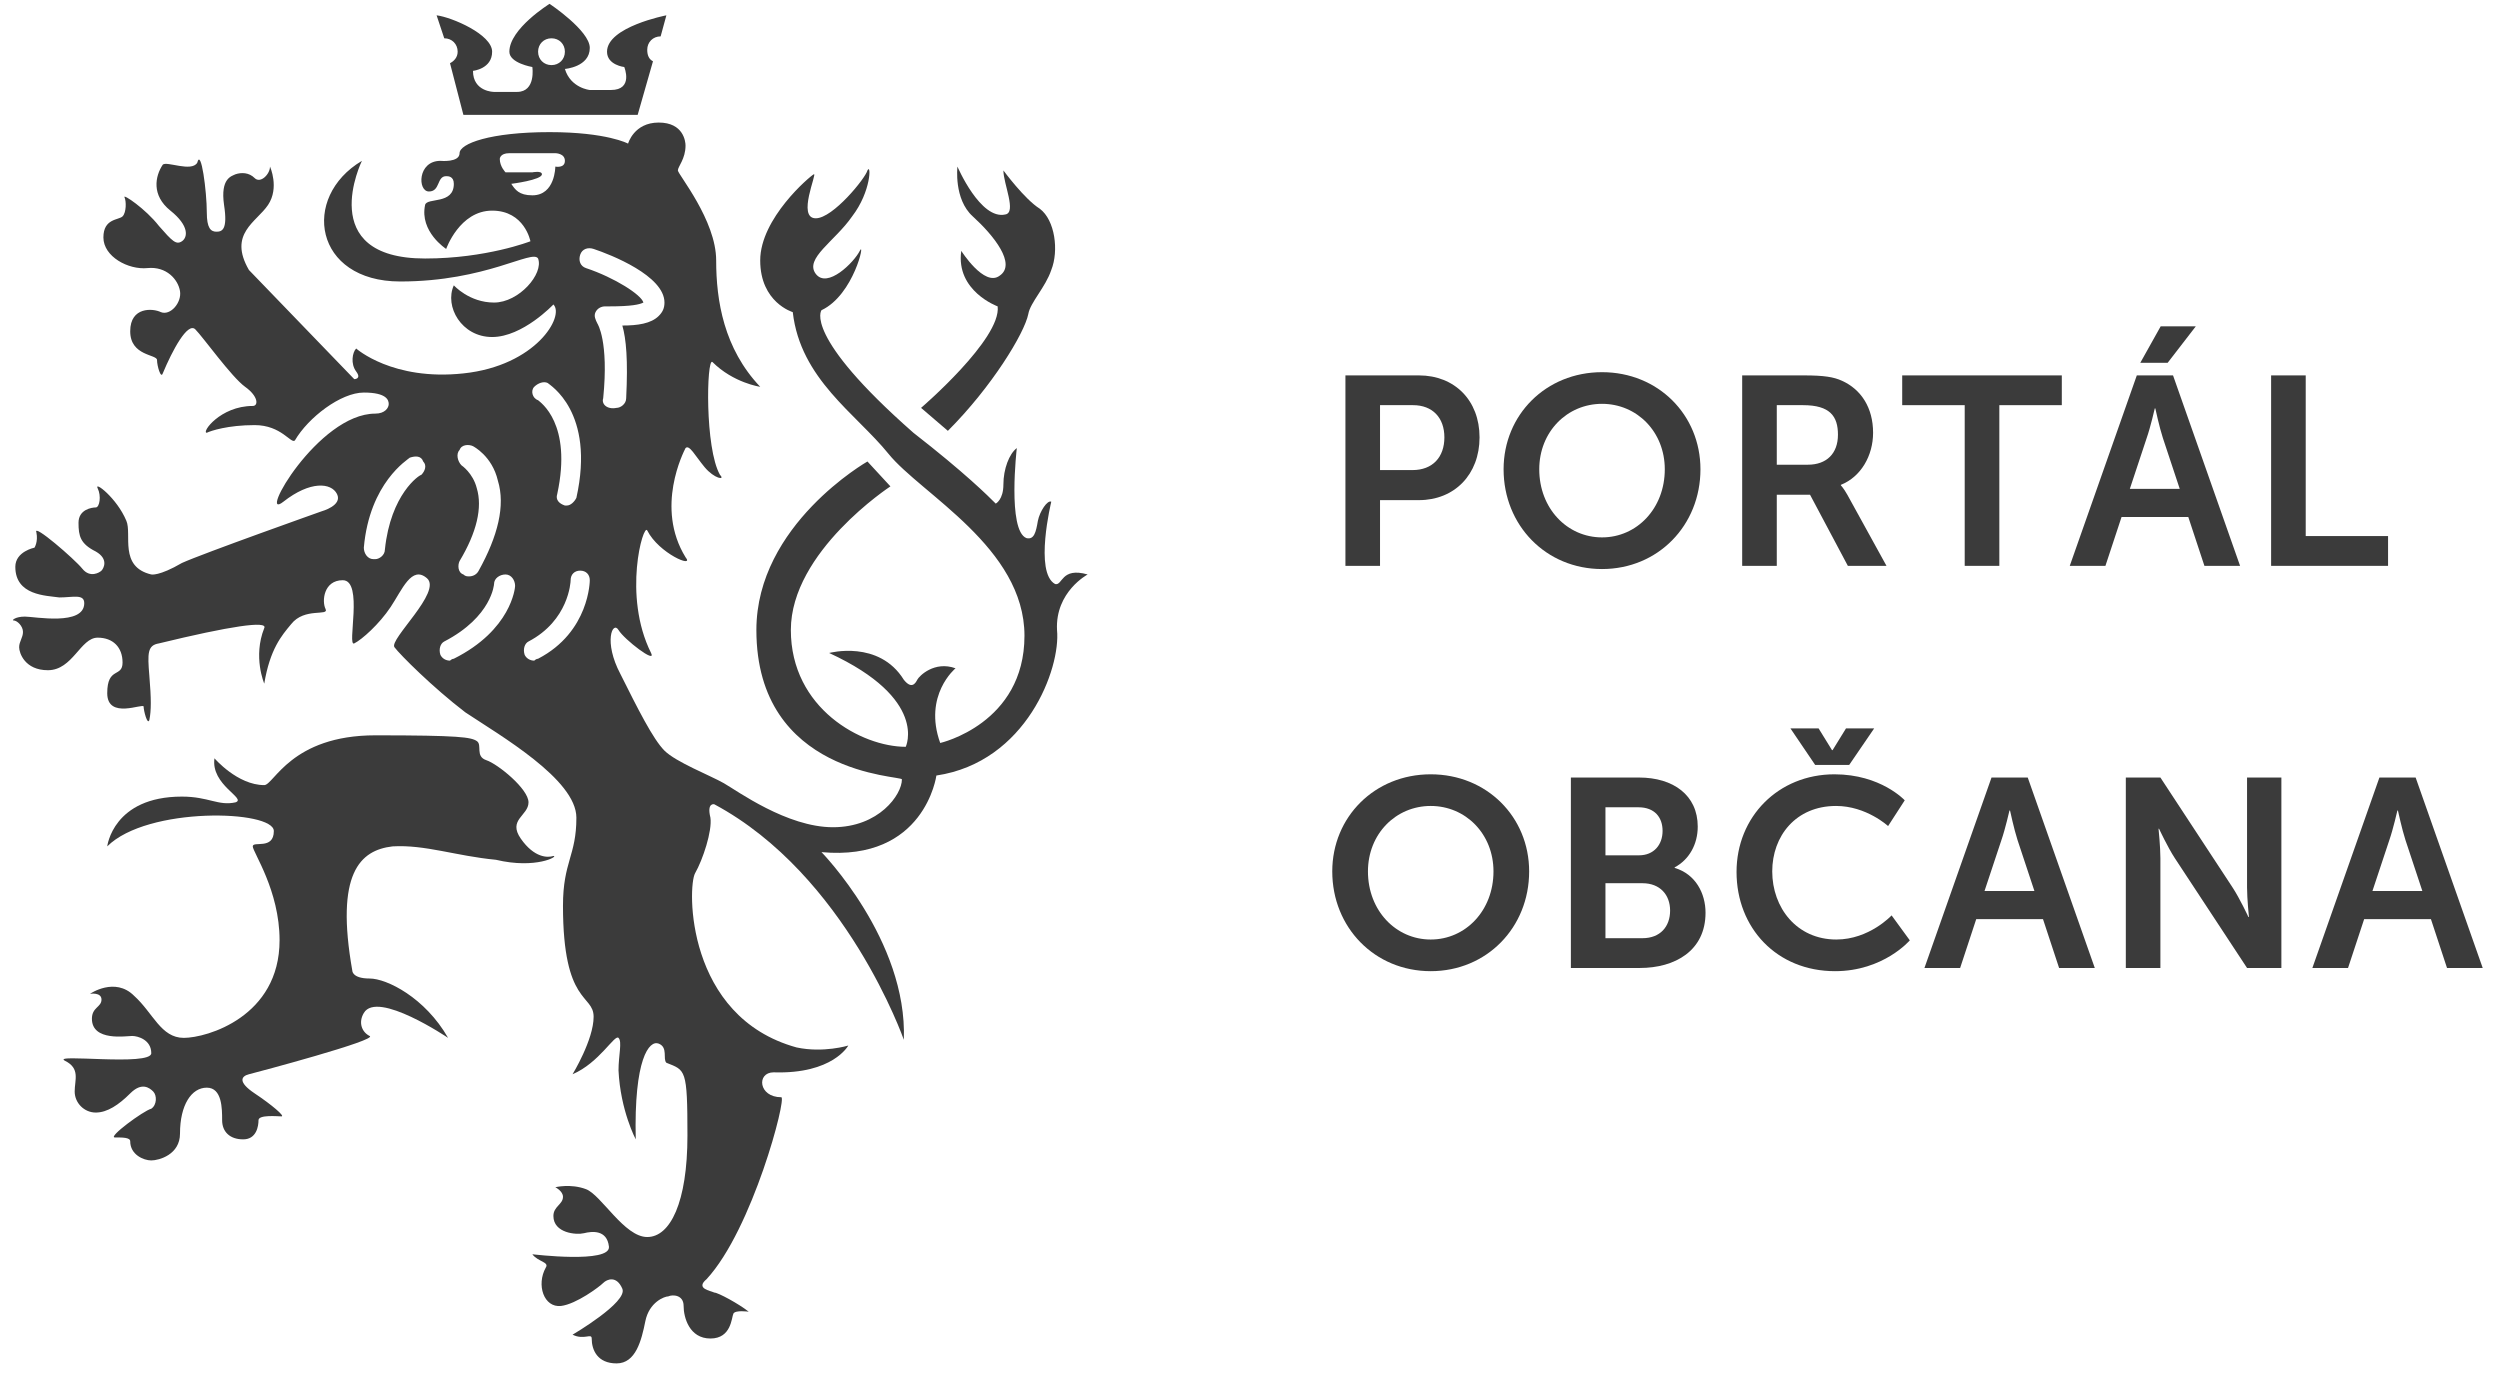 <?xml version="1.0" encoding="UTF-8"?>
<svg width="94px" height="52px" viewBox="0 0 94 52" version="1.1" xmlns="http://www.w3.org/2000/svg" xmlns:xlink="http://www.w3.org/1999/xlink">
    <!-- Generator: Sketch 63.1 (92452) - https://sketch.com -->
    <title>logo_PO_black</title>
    <desc>Created with Sketch.</desc>
    <g id="Components" stroke="none" stroke-width="1" fill="none" fill-rule="evenodd">
        <g id="Ikony" transform="translate(-709, -928)" fill="#3B3B3B" fill-rule="nonzero">
            <g id="logo_PO_black" transform="translate(709, 928)">
                <g id="Group">
                    <path d="M20.808,32.184 C20.592,32.256 20.088,32.256 19.584,31.536 C19.08,30.816 19.872,30.672 19.872,30.168 C19.872,29.664 18.72,28.728 18.288,28.584 C17.856,28.44 18.144,28.008 17.928,27.864 C17.712,27.72 17.28,27.648 14.112,27.648 C10.944,27.648 10.296,29.52 9.936,29.52 C8.928,29.52 8.064,28.512 8.064,28.512 C7.92,29.52 9.288,30.024 8.856,30.168 C8.208,30.312 7.848,29.952 6.84,29.952 C4.248,29.952 4.032,31.824 4.032,31.824 C5.544,30.312 10.296,30.456 10.296,31.248 C10.296,31.968 9.504,31.608 9.504,31.824 C9.504,32.04 10.512,33.48 10.512,35.352 C10.512,38.232 7.776,39.024 6.912,39.024 C6.048,39.024 5.76,38.088 5.04,37.44 C4.32,36.72 3.384,37.368 3.384,37.368 C3.384,37.368 3.816,37.296 3.816,37.584 C3.816,37.872 3.456,37.872 3.456,38.304 C3.456,39.168 4.752,38.952 4.968,38.952 C5.184,38.952 5.688,39.096 5.688,39.6 C5.688,40.104 1.872,39.6 2.448,39.888 C3.024,40.176 2.808,40.608 2.808,41.04 C2.808,41.472 3.168,41.832 3.6,41.832 C4.032,41.832 4.464,41.544 4.896,41.112 C5.328,40.68 5.616,40.896 5.76,41.04 C5.904,41.184 5.904,41.544 5.688,41.688 C5.4,41.76 4.032,42.768 4.32,42.768 C4.608,42.768 4.896,42.768 4.896,42.912 C4.896,43.416 5.4,43.632 5.688,43.632 C5.976,43.632 6.768,43.416 6.768,42.624 C6.768,41.544 7.2,40.896 7.776,40.896 C8.352,40.896 8.352,41.688 8.352,42.12 C8.352,42.552 8.64,42.84 9.144,42.84 C9.648,42.84 9.72,42.336 9.72,42.12 C9.72,41.904 10.44,41.976 10.584,41.976 C10.728,41.976 10.224,41.544 9.576,41.112 C8.928,40.68 9.072,40.464 9.36,40.392 C9.648,40.32 14.256,39.096 13.896,38.952 C13.608,38.808 13.464,38.448 13.68,38.088 C14.184,37.224 16.848,39.024 16.848,39.024 C15.984,37.512 14.544,36.792 13.896,36.792 C13.248,36.792 13.248,36.504 13.248,36.504 C12.6,32.832 13.536,31.968 14.76,31.824 C15.984,31.752 17.136,32.184 18.648,32.328 C20.16,32.688 21.024,32.184 20.808,32.184 Z" id="Path"></path>
                    <path d="M38.664,11.808 C38.736,11.376 39.312,10.8 39.528,10.152 C39.816,9.432 39.672,8.28 39.096,7.848 C38.52,7.488 37.728,6.408 37.728,6.408 C37.728,6.912 38.232,7.992 37.8,8.064 C36.864,8.28 36,6.264 36,6.264 C36,6.264 35.856,7.488 36.576,8.136 C37.368,8.856 38.232,9.936 37.584,10.368 C37.008,10.8 36.144,9.432 36.144,9.432 C35.928,10.944 37.512,11.52 37.512,11.52 C37.656,12.744 34.632,15.336 34.632,15.336 L35.64,16.2 C37.296,14.544 38.52,12.528 38.664,11.808 Z" id="Path"></path>
                    <path d="M40.896,21.6 C39.888,21.312 39.96,22.032 39.672,21.96 C38.88,21.528 39.528,18.864 39.528,18.864 C39.384,18.792 39.096,19.224 39.024,19.584 C38.952,20.016 38.88,20.304 38.592,20.232 C37.872,19.944 38.232,16.848 38.232,16.848 C37.944,17.064 37.728,17.64 37.728,18.216 C37.728,18.792 37.44,18.936 37.44,18.936 C37.152,18.648 36.288,17.784 34.344,16.272 C30.168,12.6 30.888,11.664 30.888,11.664 C32.112,11.088 32.544,9 32.328,9.432 C32.112,9.864 31.104,10.872 30.672,10.296 C30.24,9.72 31.392,9.072 32.04,8.136 C32.76,7.2 32.76,6.12 32.616,6.408 C32.544,6.696 31.32,8.208 30.672,8.208 C29.952,8.208 30.744,6.48 30.6,6.552 C30.456,6.624 28.584,8.208 28.584,9.792 C28.584,11.376 29.808,11.736 29.808,11.736 C30.096,14.256 32.184,15.552 33.408,17.064 C34.632,18.576 38.52,20.592 38.52,23.904 C38.52,27.216 35.352,27.936 35.352,27.936 C34.704,26.136 35.928,25.128 35.928,25.128 C35.136,24.84 34.56,25.416 34.488,25.56 C34.416,25.704 34.272,25.92 33.984,25.56 C33.048,24.048 31.176,24.552 31.176,24.552 C34.92,26.28 34.056,28.08 34.056,28.08 C32.4,28.08 29.736,26.64 29.736,23.688 C29.736,20.736 33.48,18.288 33.48,18.288 L32.616,17.352 C32.616,17.352 28.44,19.728 28.44,23.688 C28.44,29.16 33.912,29.16 33.912,29.304 C33.912,29.88 33.048,31.104 31.32,31.104 C29.592,31.104 27.72,29.736 27.216,29.448 C26.712,29.16 25.416,28.656 24.984,28.224 C24.552,27.792 23.976,26.64 23.328,25.344 C22.68,24.12 23.04,23.328 23.256,23.688 C23.472,24.048 24.696,24.984 24.48,24.552 C23.4,22.392 24.192,19.656 24.336,19.944 C24.768,20.808 26.136,21.384 25.776,20.952 C24.624,19.08 25.704,16.992 25.776,16.848 C25.92,16.704 26.136,17.136 26.496,17.568 C26.856,18 27.288,18.072 27.072,17.856 C26.496,16.848 26.568,13.464 26.784,13.608 C27.576,14.4 28.584,14.544 28.584,14.544 C27.216,13.104 26.928,11.304 26.928,9.792 C26.928,8.28 25.488,6.552 25.488,6.408 C25.488,6.264 25.776,5.976 25.776,5.472 C25.776,5.328 25.704,4.608 24.768,4.608 C23.832,4.608 23.616,5.4 23.616,5.4 C23.616,5.4 22.824,4.968 20.664,4.968 C18.432,4.968 17.28,5.4 17.28,5.76 C17.28,6.12 16.56,6.048 16.56,6.048 C15.696,6.048 15.696,7.2 16.128,7.2 C16.56,7.2 16.416,6.624 16.776,6.624 C16.848,6.624 17.064,6.624 17.064,6.912 C17.064,7.704 16.056,7.416 15.984,7.704 C15.768,8.712 16.776,9.36 16.776,9.36 C16.776,9.36 17.28,7.92 18.504,7.92 C19.728,7.92 19.944,9.072 19.944,9.072 C19.944,9.072 18.288,9.72 15.984,9.72 C11.808,9.72 13.608,6.048 13.608,6.048 C11.304,7.416 11.808,10.584 15.048,10.584 C18.288,10.584 20.016,9.36 20.232,9.72 C20.448,10.296 19.512,11.376 18.576,11.376 C17.64,11.376 17.064,10.728 17.064,10.728 C16.704,11.52 17.352,12.672 18.504,12.672 C19.656,12.672 20.808,11.448 20.808,11.448 C21.24,11.88 20.16,13.752 17.424,14.04 C14.76,14.328 13.392,13.104 13.392,13.104 C13.248,13.248 13.176,13.68 13.392,13.968 C13.608,14.256 13.32,14.256 13.32,14.256 L9.36,10.152 C8.568,8.784 9.648,8.352 10.08,7.704 C10.512,7.056 10.152,6.264 10.152,6.264 C10.152,6.552 9.792,6.912 9.576,6.696 C9.36,6.48 9.072,6.48 8.856,6.552 C8.712,6.624 8.28,6.696 8.424,7.704 C8.568,8.64 8.352,8.712 8.136,8.712 C7.92,8.712 7.776,8.568 7.776,7.992 C7.776,7.2 7.56,5.544 7.416,6.12 C7.2,6.48 6.264,6.048 6.12,6.192 C5.832,6.624 5.688,7.344 6.408,7.92 C7.128,8.496 7.056,8.928 6.84,9.072 C6.624,9.216 6.48,9.072 5.976,8.496 C5.472,7.848 4.608,7.272 4.68,7.416 C4.752,7.56 4.752,7.992 4.608,8.136 C4.464,8.28 3.888,8.208 3.888,8.928 C3.888,9.648 4.824,10.152 5.544,10.08 C6.264,10.008 6.696,10.512 6.768,10.944 C6.84,11.376 6.408,11.88 6.048,11.736 C5.76,11.592 4.896,11.52 4.896,12.456 C4.896,13.392 5.904,13.32 5.904,13.536 C5.904,13.752 6.048,14.256 6.12,14.04 C6.48,13.176 7.056,12.096 7.344,12.384 C7.632,12.672 8.712,14.184 9.216,14.544 C9.72,14.904 9.72,15.264 9.504,15.264 C8.28,15.264 7.56,16.272 7.776,16.272 C7.92,16.2 8.568,15.984 9.576,15.984 C10.584,15.984 10.944,16.704 11.088,16.56 C11.592,15.696 12.816,14.76 13.68,14.76 C14.544,14.76 14.616,15.048 14.616,15.192 C14.616,15.336 14.472,15.552 14.112,15.552 C11.952,15.552 9.648,19.656 10.656,18.864 C11.664,18.072 12.456,18.144 12.672,18.576 C12.888,19.008 12.096,19.224 12.096,19.224 C12.096,19.224 7.632,20.808 6.84,21.168 C5.976,21.672 5.688,21.6 5.688,21.6 C4.464,21.312 4.968,20.088 4.752,19.584 C4.392,18.72 3.528,18.072 3.672,18.36 C3.816,18.648 3.744,19.08 3.6,19.08 C3.456,19.08 2.952,19.152 2.952,19.656 C2.952,20.16 3.024,20.448 3.6,20.736 C4.104,21.024 3.888,21.384 3.816,21.456 C3.744,21.528 3.384,21.744 3.096,21.384 C2.808,21.024 1.224,19.656 1.368,20.016 C1.44,20.376 1.296,20.592 1.296,20.592 C1.296,20.592 0.576,20.736 0.576,21.312 C0.576,22.392 1.728,22.392 2.232,22.464 C2.736,22.464 3.168,22.32 3.168,22.68 C3.168,23.544 1.296,23.184 0.936,23.184 C0.576,23.184 0.432,23.328 0.504,23.328 C0.648,23.328 0.864,23.544 0.864,23.76 C0.864,23.976 0.72,24.12 0.72,24.336 C0.72,24.552 0.936,25.2 1.8,25.2 C2.736,25.2 3.024,23.976 3.672,23.976 C4.248,23.976 4.608,24.336 4.608,24.912 C4.608,25.488 4.032,25.056 4.032,26.064 C4.032,27.072 5.4,26.424 5.4,26.568 C5.4,26.712 5.544,27.288 5.616,27.072 C5.688,26.712 5.688,26.28 5.616,25.416 C5.544,24.552 5.544,24.264 5.976,24.192 C8.64,23.544 10.08,23.328 9.936,23.616 C9.504,24.696 9.936,25.704 9.936,25.704 C10.152,24.408 10.584,23.904 10.944,23.472 C11.448,22.824 12.384,23.184 12.24,22.896 C12.096,22.608 12.168,21.816 12.888,21.816 C13.68,21.816 13.032,24.336 13.32,24.192 C13.608,24.048 14.256,23.472 14.688,22.824 C15.12,22.176 15.48,21.24 16.056,21.744 C16.632,22.248 14.616,24.048 14.832,24.336 C15.048,24.624 16.272,25.848 17.496,26.784 C18.792,27.648 21.672,29.304 21.672,30.744 C21.672,32.184 21.168,32.4 21.168,34.056 C21.168,37.8 22.32,37.368 22.32,38.232 C22.32,39.096 21.528,40.392 21.528,40.392 C22.536,39.96 23.112,38.88 23.256,39.024 C23.4,39.168 23.256,39.672 23.256,40.248 C23.328,41.76 23.904,42.84 23.904,42.84 C23.832,39.816 24.408,39.096 24.768,39.24 C25.128,39.384 24.912,39.816 25.056,39.96 C25.776,40.248 25.848,40.176 25.848,42.696 C25.848,45.216 25.2,46.512 24.336,46.512 C23.472,46.512 22.608,44.928 22.032,44.712 C21.456,44.496 20.88,44.64 20.88,44.64 C20.88,44.64 21.168,44.784 21.168,45 C21.168,45.288 20.808,45.36 20.808,45.72 C20.808,46.368 21.672,46.44 21.96,46.368 C22.248,46.296 22.824,46.224 22.896,46.872 C22.968,47.52 20.016,47.16 20.016,47.16 C20.232,47.448 20.664,47.448 20.52,47.664 C20.16,48.312 20.448,49.176 21.096,49.104 C21.672,49.032 22.536,48.384 22.68,48.24 C22.824,48.096 23.184,47.952 23.4,48.456 C23.616,48.96 21.528,50.184 21.528,50.184 C21.96,50.4 22.248,50.112 22.248,50.328 C22.248,50.76 22.464,51.264 23.184,51.264 C23.904,51.264 24.12,50.4 24.264,49.68 C24.408,48.96 24.984,48.744 25.128,48.744 C25.272,48.672 25.704,48.672 25.704,49.104 C25.704,49.536 25.92,50.328 26.712,50.328 C27.504,50.328 27.504,49.536 27.576,49.392 C27.648,49.248 28.152,49.32 28.152,49.32 C27.792,49.032 27,48.6 26.856,48.6 C26.712,48.528 26.136,48.456 26.568,48.096 C28.296,46.224 29.592,41.256 29.376,41.256 C28.512,41.256 28.44,40.32 29.088,40.32 C31.32,40.392 31.896,39.312 31.896,39.312 C31.896,39.312 30.96,39.6 29.952,39.384 C25.776,38.232 25.848,33.336 26.136,32.832 C26.424,32.328 26.784,31.248 26.712,30.744 C26.568,30.168 26.856,30.24 26.856,30.24 C31.824,32.904 33.984,39.096 33.984,39.096 C34.128,35.352 30.888,32.04 30.888,32.04 C34.776,32.4 35.208,29.16 35.208,29.16 C38.592,28.656 39.888,25.128 39.744,23.688 C39.672,22.248 40.896,21.6 40.896,21.6 Z M15.84,17.856 C15.768,17.856 14.688,18.576 14.472,20.664 C14.472,20.88 14.256,21.024 14.112,21.024 C14.112,21.024 14.112,21.024 14.04,21.024 C13.824,21.024 13.68,20.808 13.68,20.592 C13.896,18.144 15.336,17.28 15.408,17.208 C15.624,17.136 15.84,17.136 15.912,17.352 C16.056,17.496 15.984,17.712 15.84,17.856 Z M20.016,7.344 C19.512,7.344 19.368,7.128 19.224,6.912 C19.224,6.912 20.376,6.768 20.376,6.552 C20.376,6.408 20.016,6.48 20.016,6.48 L19.008,6.48 C19.008,6.48 18.792,6.264 18.792,5.976 C18.792,5.976 18.792,5.76 19.152,5.76 L20.88,5.76 C20.88,5.76 21.24,5.76 21.24,6.048 C21.24,6.336 20.88,6.264 20.88,6.264 C20.88,6.264 20.88,7.344 20.016,7.344 Z M20.088,14.544 C20.232,14.4 20.448,14.328 20.592,14.4 C20.664,14.472 22.392,15.48 21.672,18.72 C21.6,18.864 21.456,19.008 21.312,19.008 L21.24,19.008 C21.024,18.936 20.88,18.792 20.952,18.576 C21.528,15.912 20.304,15.12 20.232,15.048 C20.016,14.976 19.944,14.688 20.088,14.544 Z M17.28,16.92 C17.352,16.704 17.64,16.704 17.784,16.776 C17.784,16.776 18.504,17.136 18.72,18.072 C19.008,19.008 18.72,20.16 18,21.456 C17.928,21.6 17.784,21.672 17.64,21.672 C17.568,21.672 17.496,21.672 17.424,21.6 C17.208,21.528 17.208,21.24 17.28,21.096 C17.928,20.016 18.144,19.08 17.928,18.36 C17.784,17.784 17.352,17.496 17.352,17.496 C17.208,17.352 17.136,17.064 17.28,16.92 Z M17.064,24.768 C16.992,24.768 16.92,24.84 16.92,24.84 C16.776,24.84 16.632,24.768 16.56,24.624 C16.488,24.408 16.56,24.192 16.704,24.12 C18.504,23.184 18.576,21.96 18.576,21.96 C18.576,21.744 18.792,21.6 19.008,21.6 C19.224,21.6 19.368,21.816 19.368,22.032 C19.368,22.104 19.224,23.688 17.064,24.768 Z M20.232,24.768 C20.16,24.768 20.088,24.84 20.088,24.84 C19.944,24.84 19.8,24.768 19.728,24.624 C19.656,24.408 19.728,24.192 19.872,24.12 C21.384,23.328 21.456,21.888 21.456,21.816 C21.456,21.6 21.6,21.456 21.816,21.456 L21.816,21.456 C22.032,21.456 22.176,21.6 22.176,21.816 C22.176,21.816 22.176,23.76 20.232,24.768 Z M22.68,14.976 C22.896,12.816 22.464,12.168 22.464,12.168 C22.392,12.024 22.32,11.88 22.392,11.736 C22.464,11.592 22.608,11.52 22.752,11.52 L22.896,11.52 C23.76,11.52 24.048,11.448 24.192,11.376 C24.12,11.088 23.112,10.44 22.032,10.08 C21.816,10.008 21.744,9.792 21.816,9.576 C21.888,9.36 22.104,9.288 22.32,9.36 C22.968,9.576 24.984,10.368 24.984,11.376 C24.984,11.592 24.912,11.736 24.768,11.88 C24.48,12.168 23.976,12.24 23.4,12.24 C23.544,12.744 23.616,13.536 23.544,14.976 C23.544,15.192 23.328,15.336 23.184,15.336 L23.184,15.336 C22.824,15.408 22.608,15.192 22.68,14.976 Z" id="Shape"></path>
                    <path d="M16.704,1.44 C16.992,1.44 17.208,1.656 17.208,1.944 C17.208,2.16 17.064,2.304 16.92,2.376 L17.424,4.32 L23.976,4.32 L24.552,2.304 C24.408,2.232 24.336,2.088 24.336,1.872 C24.336,1.584 24.552,1.368 24.84,1.368 L24.84,1.368 L25.056,0.576 C25.056,0.576 22.824,1.008 22.824,1.944 C22.824,2.448 23.472,2.52 23.472,2.52 C23.472,2.52 23.832,3.384 22.968,3.384 C22.608,3.384 22.176,3.384 22.176,3.384 C22.176,3.384 21.456,3.312 21.24,2.592 C21.24,2.592 22.176,2.52 22.176,1.8 C22.176,1.152 20.664,0.144 20.664,0.144 C20.664,0.144 19.152,1.08 19.152,1.944 C19.152,2.376 20.016,2.52 20.016,2.52 C20.016,2.52 20.16,3.456 19.44,3.456 C19.008,3.456 18.576,3.456 18.576,3.456 C18.576,3.456 17.784,3.456 17.784,2.664 C17.784,2.664 18.504,2.592 18.504,1.944 C18.504,1.296 16.992,0.648 16.416,0.576 L16.704,1.44 L16.704,1.44 Z M20.736,1.44 C21.024,1.44 21.24,1.656 21.24,1.944 C21.24,2.232 21.024,2.448 20.736,2.448 C20.448,2.448 20.232,2.232 20.232,1.944 C20.232,1.656 20.448,1.44 20.736,1.44 Z" id="Shape"></path>
                </g>
                <g id="Group" transform="translate(49.68, 12.24)">
                    <path d="M0.908,1.875 L3.671,1.875 C5.013,1.875 5.951,2.813 5.951,4.205 C5.951,5.597 5.013,6.565 3.671,6.565 L2.209,6.565 L2.209,9.036 L0.908,9.036 L0.908,1.875 Z M3.429,5.435 C4.186,5.435 4.629,4.951 4.629,4.205 C4.629,3.468 4.186,2.994 3.45,2.994 L2.209,2.994 L2.209,5.435 L3.429,5.435 Z" id="Shape"></path>
                    <path d="M10.556,1.754 C12.664,1.754 14.257,3.357 14.257,5.405 C14.257,7.513 12.664,9.156 10.556,9.156 C8.448,9.156 6.855,7.513 6.855,5.405 C6.855,3.357 8.448,1.754 10.556,1.754 Z M10.556,7.966 C11.867,7.966 12.916,6.877 12.916,5.405 C12.916,3.993 11.867,2.944 10.556,2.944 C9.245,2.944 8.196,3.993 8.196,5.405 C8.196,6.877 9.245,7.966 10.556,7.966 Z" id="Shape"></path>
                    <path d="M15.826,1.875 L18.136,1.875 C18.912,1.875 19.265,1.935 19.578,2.077 C20.294,2.399 20.748,3.085 20.748,4.033 C20.748,4.89 20.294,5.687 19.537,5.99 L19.537,6.01 C19.537,6.01 19.638,6.111 19.78,6.363 L21.252,9.036 L19.799,9.036 L18.378,6.363 L17.127,6.363 L17.127,9.036 L15.826,9.036 L15.826,1.875 L15.826,1.875 Z M18.297,5.233 C18.993,5.233 19.427,4.82 19.427,4.104 C19.427,3.418 19.134,2.994 18.115,2.994 L17.127,2.994 L17.127,5.233 L18.297,5.233 Z" id="Shape"></path>
                    <polygon id="Path" points="24.193 2.994 21.843 2.994 21.843 1.875 27.844 1.875 27.844 2.994 25.495 2.994 25.495 9.036 24.193 9.036 24.193 2.994"></polygon>
                    <path d="M32.6,7.2 L30.09,7.2 L29.484,9.036 L28.143,9.036 L30.664,1.875 L32.026,1.875 L34.547,9.036 L33.206,9.036 L32.6,7.2 Z M31.34,3.115 C31.34,3.115 31.179,3.821 31.037,4.225 L30.402,6.141 L32.278,6.141 L31.643,4.225 C31.511,3.821 31.36,3.115 31.36,3.115 L31.34,3.115 Z M31.562,0.029 L32.883,0.029 L31.824,1.401 L30.795,1.401 L31.562,0.029 Z" id="Shape"></path>
                    <polygon id="Path" points="35.714 1.875 37.015 1.875 37.015 7.916 40.111 7.916 40.111 9.036 35.714 9.036 35.714 1.875"></polygon>
                    <path d="M4.115,16.874 C6.223,16.874 7.816,18.477 7.816,20.525 C7.816,22.633 6.223,24.276 4.115,24.276 C2.007,24.276 0.413,22.633 0.413,20.525 C0.413,18.477 2.007,16.874 4.115,16.874 Z M4.115,23.086 C5.426,23.086 6.475,21.997 6.475,20.525 C6.475,19.113 5.426,18.064 4.115,18.064 C2.804,18.064 1.755,19.113 1.755,20.525 C1.755,21.997 2.804,23.086 4.115,23.086 Z" id="Shape"></path>
                    <path d="M9.385,16.995 L11.946,16.995 C13.237,16.995 14.155,17.66 14.155,18.841 C14.155,19.506 13.833,20.081 13.288,20.373 L13.288,20.394 C14.074,20.625 14.448,21.352 14.448,22.078 C14.448,23.51 13.298,24.156 11.976,24.156 L9.385,24.156 L9.385,16.995 Z M11.946,19.92 C12.511,19.92 12.833,19.516 12.833,19.002 C12.833,18.488 12.531,18.114 11.926,18.114 L10.685,18.114 L10.685,19.92 L11.946,19.92 L11.946,19.92 Z M12.078,23.036 C12.743,23.036 13.116,22.602 13.116,21.997 C13.116,21.402 12.733,20.969 12.078,20.969 L10.685,20.969 L10.685,23.036 L12.078,23.036 L12.078,23.036 Z" id="Shape"></path>
                    <path d="M19.296,16.874 C21.04,16.874 21.938,17.852 21.938,17.852 L21.312,18.82 C21.312,18.82 20.495,18.064 19.356,18.064 C17.843,18.064 16.956,19.194 16.956,20.525 C16.956,21.886 17.873,23.086 19.366,23.086 C20.606,23.086 21.444,22.179 21.444,22.179 L22.129,23.117 C22.129,23.117 21.141,24.276 19.316,24.276 C17.127,24.276 15.614,22.653 15.614,20.545 C15.614,18.467 17.188,16.874 19.296,16.874 Z M17.641,15.149 L18.7,15.149 L19.204,15.966 L19.225,15.966 L19.729,15.149 L20.788,15.149 L19.85,16.521 L18.57,16.521 L17.641,15.149 Z" id="Shape"></path>
                    <path d="M27.137,22.32 L24.626,22.32 L24.021,24.156 L22.679,24.156 L25.201,16.995 L26.563,16.995 L29.084,24.156 L27.742,24.156 L27.137,22.32 Z M25.876,18.235 C25.876,18.235 25.715,18.941 25.574,19.345 L24.938,21.261 L26.814,21.261 L26.179,19.345 C26.048,18.941 25.897,18.235 25.897,18.235 L25.876,18.235 Z" id="Shape"></path>
                    <path d="M30.251,16.995 L31.551,16.995 L34.265,21.13 C34.537,21.543 34.86,22.239 34.86,22.239 L34.88,22.239 C34.88,22.239 34.809,21.554 34.809,21.13 L34.809,16.995 L36.1,16.995 L36.1,24.156 L34.809,24.156 L32.096,20.031 C31.824,19.617 31.501,18.921 31.501,18.921 L31.481,18.921 C31.481,18.921 31.551,19.607 31.551,20.031 L31.551,24.156 L30.251,24.156 L30.251,16.995 Z" id="Path"></path>
                    <path d="M41.723,22.32 L39.212,22.32 L38.606,24.156 L37.265,24.156 L39.786,16.995 L41.148,16.995 L43.67,24.156 L42.328,24.156 L41.723,22.32 Z M40.462,18.235 C40.462,18.235 40.301,18.941 40.16,19.345 L39.524,21.261 L41.4,21.261 L40.765,19.345 C40.634,18.941 40.482,18.235 40.482,18.235 L40.462,18.235 Z" id="Shape"></path>
                </g>
            </g>
        </g>
    </g>
</svg>